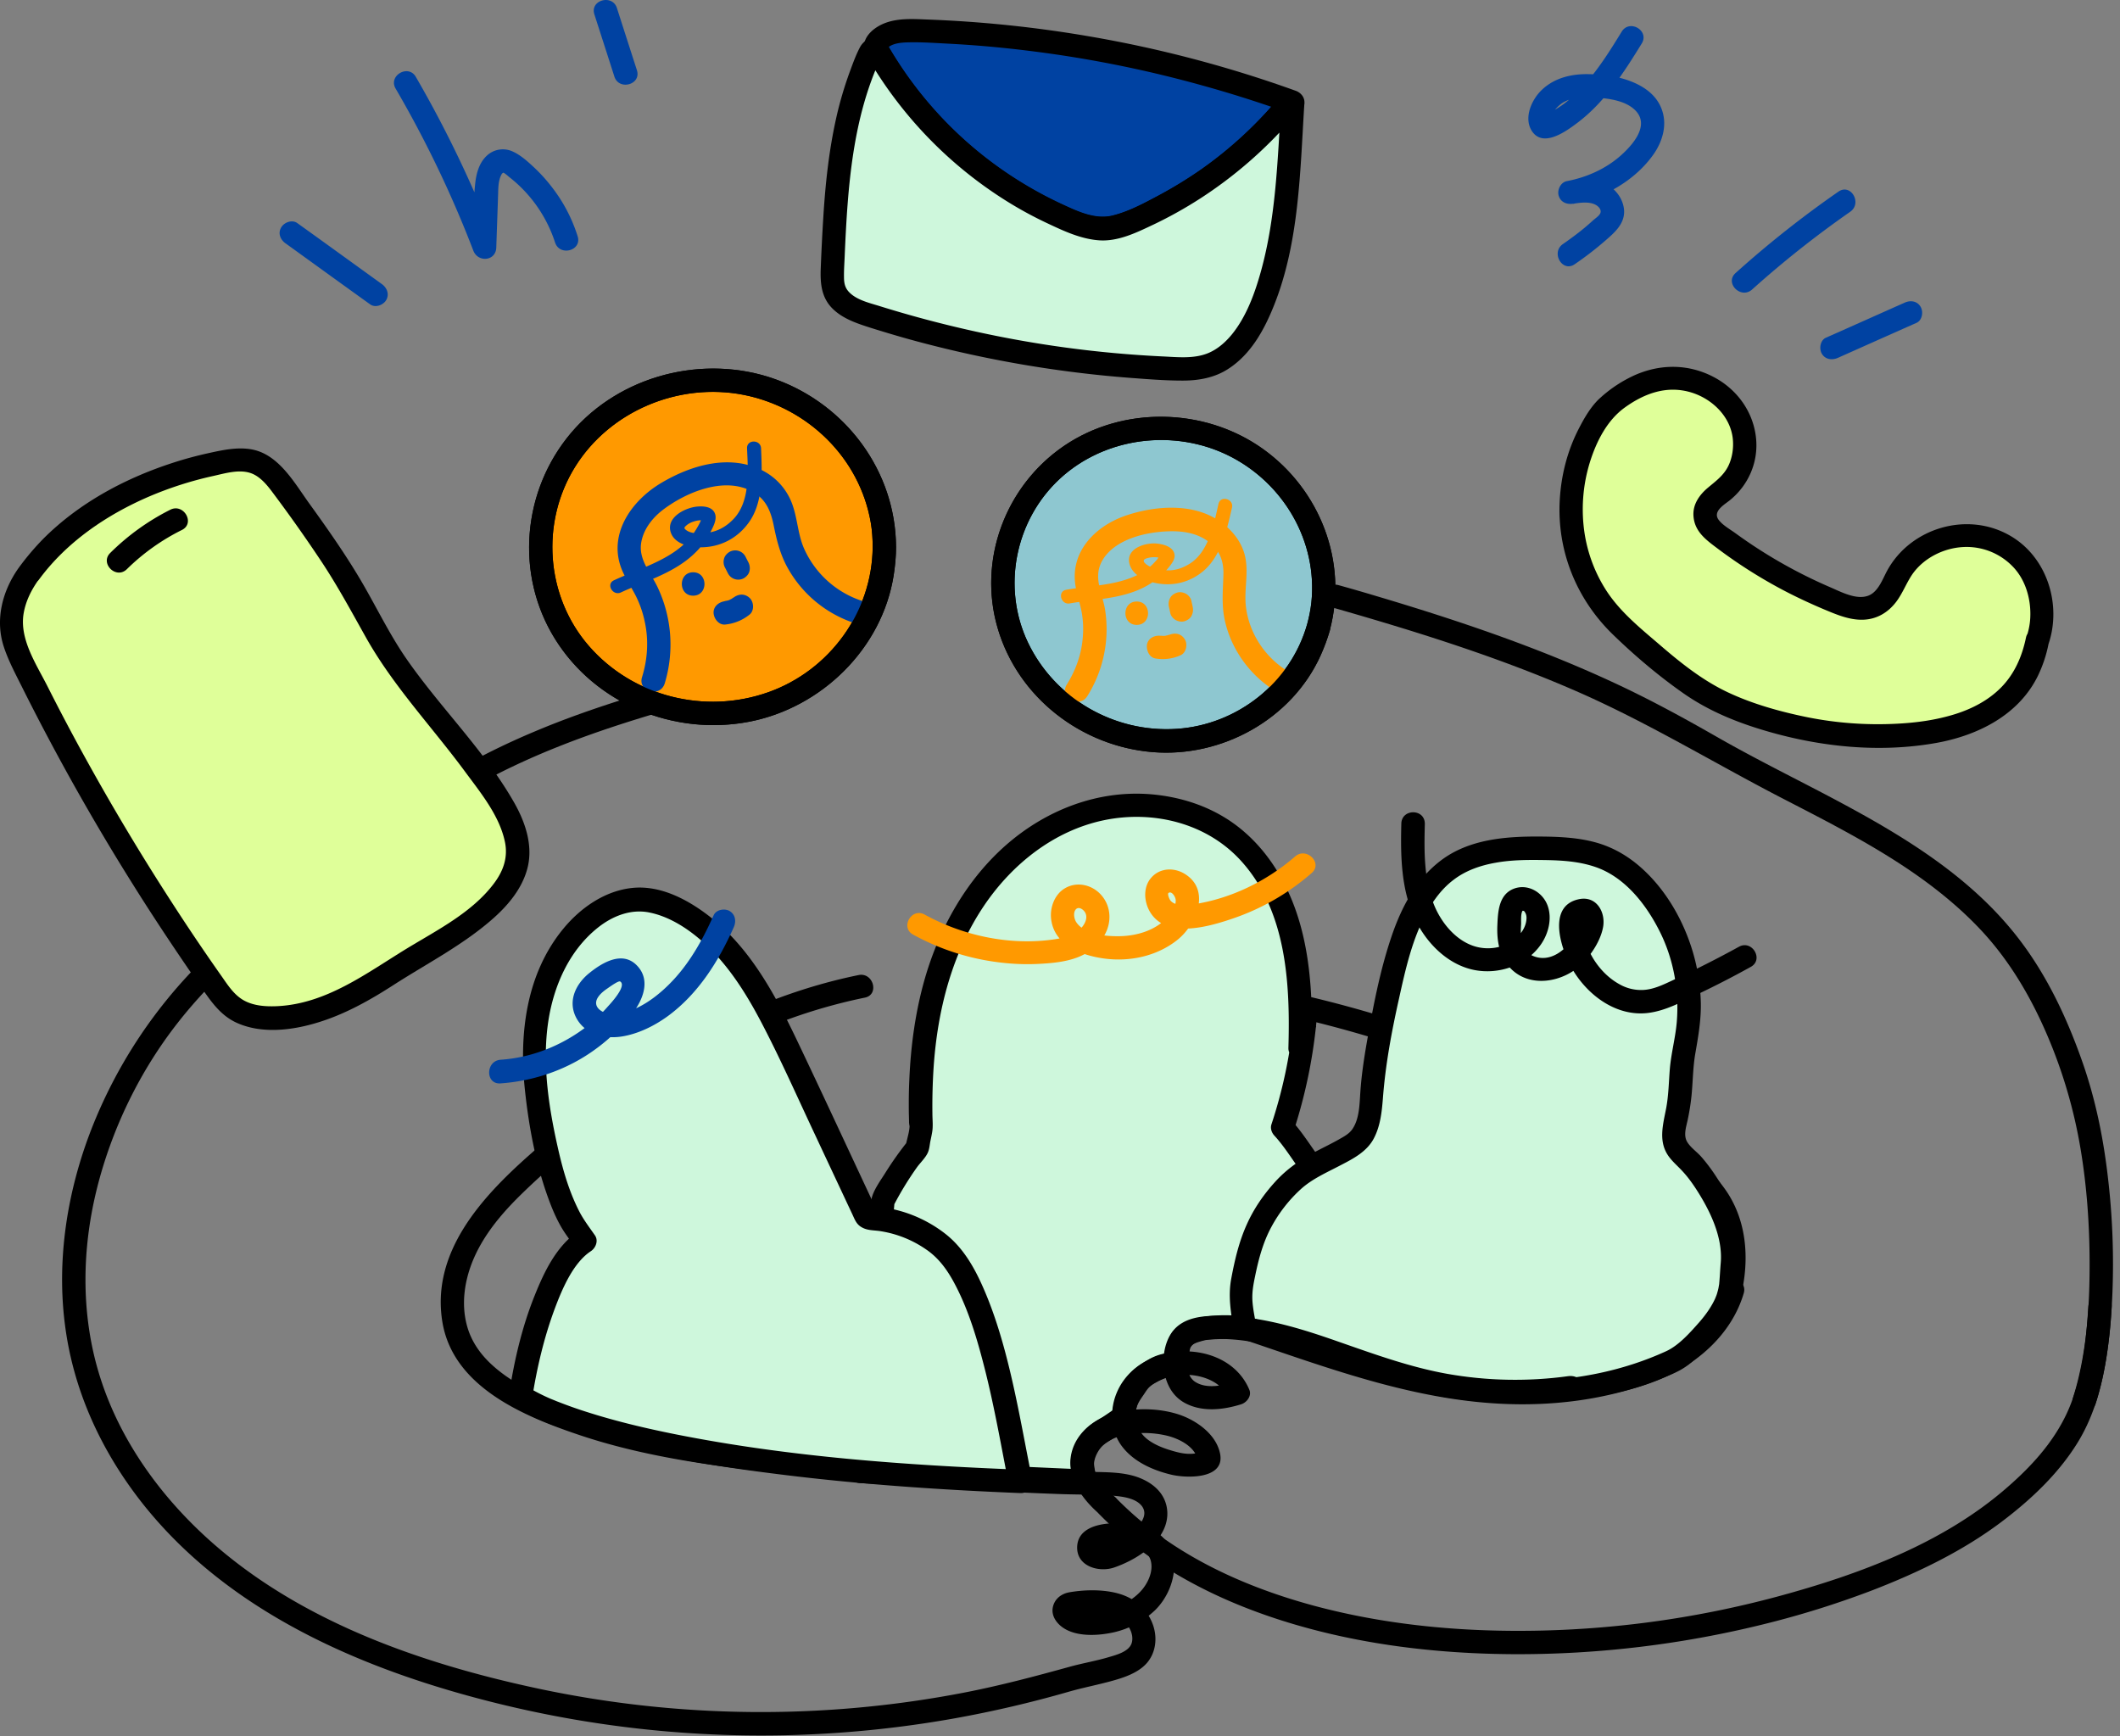 <svg xmlns="http://www.w3.org/2000/svg" width="149" height="122" fill="none"><rect width="100%" height="100%" fill="#808080" stroke="none"/><path d="M110.946 98.341c2.562-.357 5.181-.901 7.423-2.272 1.943-1.192 3.538-2.976 4.186-5.182.3-1.014-1.286-1.455-1.586-.441-1.304 4.469-6.428 5.745-10.454 6.309-.442.065-.676.62-.573 1.014.132.478.563.638 1.004.572ZM51.212 47.016c-4.58 1.258-9.178 2.516-13.57 4.365-2.29.958-4.514 2.066-6.625 3.37-2.046 1.268-3.96 2.742-5.931 4.131-3.839 2.713-7.705 5.455-11.027 8.787a34.134 34.134 0 0 0-7.64 11.698C4.73 83.713 3.962 88.5 4.572 93.148c.6 4.638 2.58 8.891 5.471 12.543 6.138 7.726 15.644 11.735 24.982 14.035a77.347 77.347 0 0 0 32.086 1.032 80.269 80.269 0 0 0 8.005-1.868c.948-.272 1.914-.46 2.862-.713.91-.244 1.99-.573 2.628-1.305.657-.761.75-1.831.403-2.751-.403-1.061-1.23-1.774-2.308-2.103-1.089-.328-2.393-.31-3.51-.122-.582.094-1.06.451-1.192 1.042-.14.657.32 1.23.854 1.54.967.563 2.384.469 3.435.235a6.209 6.209 0 0 0 2.89-1.549c1.492-1.465 2.046-4.225.047-5.53-.929-.61-2.13-.638-3.2-.573-1.004.066-2.271.413-2.318 1.634-.056 1.389 1.53 1.831 2.6 1.464 1.004-.347 2.036-.92 2.787-1.68.713-.723 1.135-1.699.873-2.723-.263-1.013-1.117-1.633-2.056-1.962-1.023-.347-2.14-.328-3.2-.356a309.11 309.11 0 0 1-4.082-.141 252.632 252.632 0 0 1-16.855-1.268c-5.114-.553-10.285-1.22-15.165-2.938-2.112-.742-4.383-1.652-6.053-3.192-.807-.742-1.436-1.643-1.727-2.704-.3-1.07-.272-2.206-.019-3.285.554-2.366 2.102-4.29 3.81-5.962 1.718-1.68 3.576-3.239 5.48-4.713 3.698-2.863 7.743-5.379 12.088-7.135a38.178 38.178 0 0 1 6.598-1.99c1.032-.206.6-1.793-.441-1.586-8.794 1.793-16.546 6.797-23.171 12.674-3.35 2.976-6.86 6.806-6.09 11.66.731 4.618 5.752 6.684 9.656 7.998 4.617 1.549 9.479 2.178 14.302 2.722a247.703 247.703 0 0 0 15.654 1.258c1.332.066 2.665.123 3.988.169 1.192.038 2.393.019 3.576.113.647.056 1.576.169 1.999.732.431.582-.047 1.221-.498 1.615-.666.592-1.492.93-2.318 1.183-.01 0-.122-.038-.103-.047 0 0 .019.207.01.197.018.019.15-.037.215-.056.413-.122.901-.094 1.323-.085.77.01 1.755.16 1.99 1.024.206.769-.225 1.652-.75 2.196-.667.695-1.596 1.127-2.544 1.277a4.668 4.668 0 0 1-1.305.019c-.187-.028-.403-.131-.581-.141-.216-.009-.085-.375-.188.169-.066.338-.075.272.197.254.995-.075 2.159-.188 3.069.338.525.3.938 1.032.77 1.652-.179.657-1.183.882-1.746 1.051-.854.244-1.727.395-2.581.629-2.478.686-4.955 1.343-7.48 1.831a75.206 75.206 0 0 1-29.89-.282c-8.896-1.896-18.074-5.182-24.568-11.81-2.881-2.938-5.19-6.496-6.363-10.467-1.239-4.187-1.154-8.666-.103-12.88 1.05-4.188 2.993-8.206 5.659-11.614 2.674-3.426 6.043-6.233 9.525-8.806 1.746-1.295 3.538-2.544 5.312-3.802 1.867-1.323 3.697-2.685 5.677-3.83 3.951-2.281 8.23-3.858 12.576-5.173 2.017-.61 4.044-1.164 6.072-1.718 1.032-.253.6-1.83-.423-1.558Z" fill="black"></path><path d="M20.062 17.097c1.98 1.427 3.96 2.863 5.95 4.29.356.263.91.066 1.126-.29.244-.414.066-.864-.291-1.127-1.98-1.427-3.96-2.864-5.95-4.29-.356-.263-.91-.066-1.126.29-.253.414-.075.864.29 1.127Zm7.743-10.872a78.32 78.32 0 0 1 5.462 11.388c.32.845 1.577.751 1.614-.216.038-1.201.085-2.412.123-3.614.018-.46 0-.976.187-1.408.028-.066.075-.17.132-.207.047-.037.093-.037.028-.037.094 0 .375.262.46.328a9.571 9.571 0 0 1 3.2 4.581c.328 1.005 1.914.573 1.586-.44a10.99 10.99 0 0 0-1.727-3.343 11.551 11.551 0 0 0-1.276-1.436c-.45-.423-.967-.902-1.54-1.164a1.648 1.648 0 0 0-1.876.319c-.517.507-.704 1.23-.78 1.924-.159 1.474-.121 2.995-.168 4.488.535-.075 1.08-.15 1.614-.216a81.548 81.548 0 0 0-5.621-11.773c-.526-.91-1.952-.084-1.418.826Zm13.968-5.22c.469 1.455.938 2.91 1.407 4.375.32 1.005 1.905.573 1.586-.441-.469-1.455-.938-2.91-1.407-4.375-.32-.995-1.905-.563-1.586.441Zm72.204 1.22c-.723 1.183-1.464 2.366-2.356 3.427-.441.516-.92 1.004-1.436 1.436a6.328 6.328 0 0 1-.769.545 4.159 4.159 0 0 1-.441.253c-.085.047-.169.094-.263.132-.207.075-.169.093.094.065l.291.291c-.244-.338.478-.995.722-1.145.591-.366 1.295-.413 1.971-.385 1.032.038 2.515.16 3.238 1.014.891 1.06-.366 2.413-1.145 3.098-1.061.93-2.384 1.511-3.764 1.774-.431.085-.685.61-.572 1.014.131.47.572.639 1.014.573.469-.066 1.051-.16 1.501.037.235.094.526.357.413.63-.084.197-.385.384-.535.525a17.43 17.43 0 0 1-.638.554c-.469.385-.957.742-1.455 1.089-.863.591-.047 2.018.826 1.418a23.297 23.297 0 0 0 2.168-1.672c.648-.563 1.361-1.182 1.304-2.121-.056-.807-.61-1.54-1.342-1.878-.854-.394-1.783-.281-2.684-.16.151.526.291 1.052.442 1.587 2.186-.403 4.354-1.643 5.649-3.473.685-.977 1.014-2.207.516-3.333-.394-.901-1.21-1.455-2.102-1.803-.938-.366-1.999-.497-2.994-.506-1.173-.02-2.346.253-3.228 1.07-.741.676-1.351 2.009-.723 2.948.77 1.136 2.309.056 3.088-.526 1.99-1.465 3.341-3.568 4.617-5.642.563-.911-.854-1.737-1.407-.836Zm9.164 18.122a71.65 71.65 0 0 1 6.897-5.464c.864-.6.047-2.018-.825-1.417a73.074 73.074 0 0 0-7.226 5.717c-.798.704.366 1.868 1.154 1.164Zm6.029 4.803c1.839-.818 3.678-1.644 5.527-2.46.404-.179.498-.77.291-1.127-.244-.413-.713-.479-1.126-.291-1.839.817-3.679 1.643-5.528 2.46-.403.178-.497.77-.29 1.126.244.413.722.47 1.126.291Z" fill="#0042A2"></path><path d="M143.188 45.046c.835-2.375.066-5.924-3.219-7.107-2.318-.835-5.152.141-6.438 2.244-.516.854-.863 1.906-1.745 2.356-.854.432-1.887.122-2.778-.244a34.814 34.814 0 0 1-8.578-4.975 1.567 1.567 0 0 1-.553-.827c-.282-1.07.741-1.586 1.445-2.196 1.361-1.192 1.67-3.352.854-4.966-.817-1.615-2.581-2.648-4.383-2.751-1.802-.113-3.509.873-4.87 2.065-3.285 3.915-3.332 10.177-.113 14.138.817 1.005 1.793 1.86 2.778 2.704 1.586 1.37 3.191 2.741 5.058 3.69 1.427.732 2.966 1.192 4.505 1.624a25.649 25.649 0 0 0 8.061.901c4.815-.216 9.019-1.784 9.976-6.656Z" fill="#DFFF99"></path><path d="M143.975 45.262c.939-2.77-.094-6.093-2.665-7.595-3.003-1.765-7.029-.592-8.681 2.45-.328.61-.638 1.512-1.351 1.756-.826.29-1.877-.272-2.619-.592a34.427 34.427 0 0 1-6.691-3.811c-.375-.272-.882-.554-1.163-.92-.451-.582.319-1.042.732-1.361 1.351-1.07 2.074-2.732 1.876-4.46-.206-1.812-1.332-3.36-2.937-4.215-1.764-.939-3.735-.957-5.556-.16a9.284 9.284 0 0 0-2.458 1.615c-.639.573-1.127 1.427-1.511 2.178-.789 1.54-1.22 3.22-1.324 4.948-.215 3.605 1.164 7.013 3.745 9.51 1.52 1.474 3.181 2.882 4.908 4.093 1.774 1.248 3.745 2.056 5.828 2.666 3.866 1.136 8.005 1.559 11.993.845 2.91-.526 5.781-1.953 7.133-4.722a9.243 9.243 0 0 0 .741-2.225c.207-1.033-1.37-1.474-1.586-.441-.272 1.314-.807 2.544-1.755 3.501-.882.892-2.017 1.484-3.209 1.86-1.37.431-2.797.619-4.223.684a25.238 25.238 0 0 1-6.119-.45c-1.905-.385-3.885-.93-5.65-1.765-1.792-.845-3.331-2.084-4.823-3.37-1.38-1.183-2.835-2.357-3.801-3.915a10.34 10.34 0 0 1-1.492-4.272 11.209 11.209 0 0 1 .422-4.6c.45-1.445 1.201-2.948 2.449-3.849 1.417-1.023 3.022-1.596 4.749-1.042 1.417.46 2.656 1.652 2.844 3.183.075.647-.019 1.352-.301 1.943-.328.676-.873 1.07-1.436 1.54-.591.497-1.069 1.154-1.023 1.962.057 1.07.808 1.652 1.596 2.243a34.443 34.443 0 0 0 4.899 3.098c.872.451 1.764.864 2.674 1.249.854.357 1.765.751 2.712.732.986-.018 1.793-.497 2.375-1.267.45-.601.704-1.305 1.126-1.925.788-1.136 2.186-1.84 3.557-1.915a4.506 4.506 0 0 1 3.65 1.53c.77.892 1.108 2.103 1.089 3.249a4.771 4.771 0 0 1-.282 1.567c-.366 1.042 1.22 1.474 1.558.47Z" fill="black"></path><path d="M90.853 7.172a85.034 85.034 0 0 0-26.436-5.004c-1.051-.028-2.29.056-2.863.93l-.018.234c3.012 5.38 7.855 9.707 13.542 12.101.854.357 1.764.686 2.693.62.666-.047 1.304-.291 1.914-.554a29.065 29.065 0 0 0 10.511-7.717" fill="#0042A2"></path><path d="M91.075 6.383a85.203 85.203 0 0 0-14.593-3.84A85.957 85.957 0 0 0 65.127 1.37c-.976-.038-2.027-.103-2.956.263-.91.357-1.83 1.22-1.277 2.244.479.9 1.07 1.764 1.67 2.59a29.062 29.062 0 0 0 4.27 4.713 29.474 29.474 0 0 0 5.059 3.605c.891.507 1.82.948 2.768 1.352 1.202.507 2.422.892 3.736.648 1.229-.225 2.44-.883 3.537-1.455a28.642 28.642 0 0 0 3.22-1.934 30.166 30.166 0 0 0 5.62-5.032c.686-.798-.469-1.962-1.163-1.164a28.41 28.41 0 0 1-5.162 4.684 30.115 30.115 0 0 1-3.068 1.878c-1.004.535-2.074 1.108-3.182 1.38-1.21.3-2.44-.282-3.519-.78a27.55 27.55 0 0 1-2.843-1.52 27.356 27.356 0 0 1-9.591-9.932c.037.14.075.272.112.413.01-.075.019-.16.019-.235l-.113.413c.338-.479 1.108-.516 1.643-.526.91-.019 1.83.047 2.74.094 1.98.103 3.96.282 5.931.535a83.006 83.006 0 0 1 11.627 2.32 85.37 85.37 0 0 1 6.438 2.036c.413.15.901-.169 1.014-.572.112-.451-.169-.855-.582-1.005Z" fill="black"></path><path d="M90.853 7.37c-.254 4.047-.46 9.248-1.802 13.069-.789 2.243-2.037 4.675-4.336 5.304-.741.206-1.53.188-2.309.16a80.1 80.1 0 0 1-21.34-3.765c-.976-.31-2.055-.751-2.43-1.7-.179-.45-.16-.957-.142-1.445.216-5.248.47-10.665 2.722-15.415l.3-.235c3.013 5.38 7.855 9.707 13.542 12.101.854.357 1.765.685 2.694.62.666-.047 1.304-.291 1.914-.554a29.063 29.063 0 0 0 10.51-7.717" fill="#CEF7DC"></path><path d="M90.035 7.37c-.244 3.878-.357 7.84-1.39 11.613-.43 1.568-1.022 3.23-2.054 4.506-.46.564-1.033 1.07-1.718 1.343-.995.394-2.13.263-3.172.216a78.411 78.411 0 0 1-13.382-1.803 80.896 80.896 0 0 1-6.504-1.736c-.722-.226-1.66-.432-2.186-1.033-.254-.291-.31-.62-.31-.995-.01-.554.038-1.108.056-1.662.207-4.675.535-9.52 2.562-13.819l-.29.291a6.15 6.15 0 0 0 .3-.235c-.376-.094-.751-.197-1.126-.29a29.176 29.176 0 0 0 9.684 10.213 27.234 27.234 0 0 0 3.079 1.7c1.154.544 2.364 1.117 3.66 1.21 1.36.095 2.655-.553 3.847-1.116a29.452 29.452 0 0 0 3.276-1.831 30.158 30.158 0 0 0 6.4-5.558c.685-.798-.47-1.962-1.164-1.164a28.421 28.421 0 0 1-5.161 4.685 30.142 30.142 0 0 1-3.07 1.877c-1.003.535-2.073 1.108-3.18 1.38-1.211.3-2.44-.281-3.52-.779a27.567 27.567 0 0 1-2.843-1.52 27.361 27.361 0 0 1-9.591-9.933c-.197-.348-.77-.564-1.127-.291-.262.206-.506.375-.666.676-.29.544-.507 1.154-.722 1.736a25.83 25.83 0 0 0-.976 3.352c-.498 2.262-.742 4.572-.883 6.881a146.175 146.175 0 0 0-.178 3.54c-.047 1.08.038 2.112.864 2.9.722.695 1.708 1.014 2.646 1.315 1.201.375 2.402.732 3.622 1.051a82.055 82.055 0 0 0 14.547 2.46c1.248.094 2.505.197 3.763.197 1.117 0 2.224-.197 3.172-.807 1.623-1.033 2.571-2.789 3.256-4.516 1.755-4.412 1.82-9.37 2.112-14.044.075-1.07-1.568-1.061-1.633-.01Z" fill="black"></path><path d="M50.067 50.15c6.675 0 12.087-5.246 12.087-11.716 0-6.471-5.412-11.717-12.087-11.717-6.676 0-12.087 5.246-12.087 11.717 0 6.47 5.411 11.716 12.087 11.716Z" fill="#F90"></path><path d="M61.334 38.433c-.028 4.582-3.04 8.694-7.339 10.215-4.448 1.577-9.515.31-12.612-3.258-3.032-3.492-3.398-8.675-.958-12.59 2.46-3.942 7.31-5.942 11.844-5.05 4.504.892 8.155 4.43 8.934 8.993.094.554.131 1.127.131 1.69.01 1.061 1.652 1.061 1.642 0-.028-5.323-3.519-9.998-8.483-11.782-5.002-1.793-10.896-.3-14.35 3.765-3.434 4.046-3.96 9.951-1.135 14.486 2.853 4.581 8.38 6.825 13.636 5.82 5.077-.976 9.347-5.126 10.164-10.28.103-.666.169-1.333.169-2.009.009-1.051-1.633-1.051-1.643 0Z" fill="black"></path><path d="M46.717 48.033a9.404 9.404 0 0 0-.488-6.74c-.46-.996-1.333-1.916-1.173-3.09.14-.995.807-1.83 1.586-2.412 1.604-1.202 4.213-2.29 6.156-1.286.994.516 1.36 1.342 1.576 2.403.207 1.023.441 1.98.93 2.9a8.38 8.38 0 0 0 5.19 4.113c1.022.272 1.454-1.315.44-1.587a6.77 6.77 0 0 1-4.392-3.717c-.45-.977-.478-2.056-.816-3.06a4.3 4.3 0 0 0-2.224-2.536c-2.3-1.107-4.946-.319-7.03.92-2.12 1.258-3.81 3.671-2.73 6.178.262.6.628 1.145.929 1.727.3.592.516 1.22.647 1.859.282 1.296.197 2.629-.197 3.896-.3 1.014 1.276 1.446 1.596.432Z" fill="#0042A2"></path><path d="M48.717 41.862c1.06 0 1.06-1.643 0-1.643s-1.06 1.643 0 1.643Zm2.251-1.952c.075.14.14.281.216.422a.814.814 0 0 0 1.117.291c.178-.113.328-.282.375-.488a.909.909 0 0 0-.084-.63c-.075-.14-.141-.28-.216-.422a.813.813 0 0 0-1.117-.29c-.178.112-.328.281-.375.488a.828.828 0 0 0 .084.629Zm.002 3.98a3.205 3.205 0 0 0 1.717-.704c.338-.273.3-.883 0-1.164-.357-.329-.798-.291-1.164 0 .131-.104-.103.065-.131.075-.028.018-.226.103-.066.047-.066.028-.14.047-.206.065-.038.01-.338.057-.141.038-.422.047-.845.347-.826.826.019.404.366.864.816.817Zm-7.333-2.254c1.53-.713 3.181-1.192 4.551-2.215.713-.535 1.323-1.193 1.727-1.99.188-.376.507-.92.328-1.352-.187-.47-.779-.517-1.22-.48-.825.066-2.186.724-1.895 1.766.244.863 1.342 1.098 2.111 1.098 1.39 0 2.6-.638 3.398-1.755 1.032-1.446.92-3.521.853-5.201-.028-.63-1.013-.639-.985 0 .066 1.586.244 3.727-.957 4.975-.544.563-1.154.892-1.943.977-.422.046-1.023.065-1.38-.207-.178-.132-.14-.188.02-.329a1.39 1.39 0 0 1 .375-.225c.244-.094.685-.216.91-.056-.075-.094-.15-.197-.225-.291.047.14-.263.666-.385.863a4.728 4.728 0 0 1-.62.808c-.459.479-1.013.864-1.595 1.183-1.135.629-2.383 1.032-3.556 1.577-.582.272-.075 1.117.488.854Z" fill="#0042A2"></path><path d="M93.663 42.697c5.781 1.653 11.543 3.446 17.061 5.85 5.002 2.177 9.648 5.022 14.49 7.528 4.89 2.526 9.967 5.07 13.824 9.088 2.102 2.187 3.65 4.797 4.842 7.576a34.874 34.874 0 0 1 2.346 7.99c.451 2.684.638 5.416.638 8.13 0 2.581-.15 5.19-.722 7.716a18.99 18.99 0 0 1-.441 1.634c-.319 1.014 1.257 1.445 1.586.441.779-2.44 1.06-5.05 1.173-7.604a52 52 0 0 0-.338-8.543c-.319-2.657-.854-5.239-1.727-7.764-1.088-3.127-2.515-6.187-4.551-8.816-3.51-4.543-8.568-7.472-13.57-10.101-2.562-1.343-5.153-2.629-7.658-4.065-2.346-1.343-4.711-2.629-7.161-3.765-5.424-2.525-11.092-4.43-16.817-6.13-.845-.254-1.69-.498-2.534-.732-1.023-.31-1.454 1.276-.44 1.567Zm-6.987 27.931c5.818.967 11.486 2.657 16.976 4.788a126.485 126.485 0 0 1 8.052 3.464c2.497 1.165 5.077 2.404 7.076 4.347 1.051 1.014 1.821 2.206 2.131 3.643.309 1.464.112 2.994-.319 4.412-.31 1.014 1.276 1.446 1.586.441.816-2.713.75-5.792-.948-8.167-1.689-2.366-4.317-3.934-6.87-5.21-5.48-2.742-11.233-5.089-17.099-6.882-3.331-1.014-6.719-1.84-10.154-2.413-.44-.075-.882.113-1.013.573-.103.385.14.93.582 1.004Z" fill="black"></path><path d="M92.052 81.818c-.563-.77-1.117-1.54-1.68-2.31l-.235-.253a33.965 33.965 0 0 0 1.558-7.35l-.338 1.746c.085-2.676.028-5.38-.619-7.97-.647-2.592-1.952-5.089-4.017-6.779-3.256-2.675-8.099-2.957-11.937-1.21-3.838 1.745-6.691 5.256-8.258 9.171-1.567 3.915-1.943 8.215-1.802 12.43l-.263 1.38A22.045 22.045 0 0 0 62.04 84.4l-1.614 18.992 15.813.713-.188-1.117c-.028-.46.103-.873.32-1.258.346-.582.75-1.023 1.257-1.23l1.37-.938c-.028-.573.094-1.09.394-1.559l.61-.901c.3-.329.591-.545.882-.667.554-.431 1.22-.572 1.933-.591-.093-.948-.009-1.718.545-2.028.704-.338 1.332-.526 1.82-.479a12.13 12.13 0 0 1 2.262-.009l4.608-11.51Z" fill="#CEF7DC"></path><path d="M92.758 81.405c-.666-.91-1.276-1.905-2.046-2.731.075.262.14.535.216.797a35.943 35.943 0 0 0 1.586-7.566c.094-.92-1.436-1.127-1.614-.216l-.338 1.746c.535.075 1.08.15 1.614.216.122-4.197-.122-8.609-2.327-12.298-.958-1.606-2.262-3.005-3.876-3.962-1.558-.93-3.35-1.436-5.152-1.577-3.67-.282-7.217 1.089-9.986 3.464-2.862 2.46-4.786 5.877-5.827 9.472-.667 2.31-.995 4.723-1.098 7.126a35.042 35.042 0 0 0-.038 1.718c0 .282 0 .573.01.854 0 .141.009.282.009.432 0 .066.038.338.038.225-.01.442-.179.92-.263 1.362.075-.122.14-.245.216-.367a23.298 23.298 0 0 0-1.661 2.329c-.357.572-.92 1.314-.995 1.99-.028.244-.038.479-.066.723-.122 1.39-.235 2.788-.357 4.178l-.957 11.303c-.075.929-.16 1.849-.234 2.778-.038.46.413.808.825.827l13.852.619 1.97.085c.583.028.874-.545.79-1.042-.048-.31-.114-.62-.151-.93-.038-.319.15-.817.45-1.201.254-.32.564-.451.892-.676.32-.226.648-.442.967-.667.075-.056.15-.103.225-.16.46-.328.338-.675.413-1.164.065-.413.3-.732.525-1.06.254-.376.357-.573.723-.789.591-.338 1.042-.554 1.736-.582.413-.019.863-.366.826-.826-.028-.338-.132-.873.047-1.202.122-.225.544-.32.816-.404.394-.112.798-.103 1.201-.122a12.04 12.04 0 0 1 1.746.028c.385.029.666-.281.788-.6 1.342-3.361 2.684-6.713 4.026-10.074.188-.478.385-.957.573-1.436.169-.413-.178-.901-.573-1.014-.469-.131-.844.16-1.013.573-1.342 3.36-2.684 6.712-4.026 10.073-.188.479-.385.958-.573 1.437.263-.198.526-.404.789-.601-1.305-.104-2.75-.132-3.98.375-.6.254-1.05.545-1.304 1.174-.225.563-.216 1.192-.169 1.793l.826-.826c-.732.028-1.464.15-2.102.535-.544.328-1.07.648-1.445 1.173-.62.873-1.117 1.7-1.08 2.826.132-.235.273-.47.404-.714-.338.235-.676.47-1.014.695-.488.338-1.004.582-1.398 1.052-.61.732-1.06 1.643-.91 2.619.056.375.122.742.188 1.117l.788-1.042-13.852-.62-1.97-.084.825.826c.179-2.14.366-4.28.545-6.421l.872-10.233.197-2.347c-.037.14-.075.272-.112.413a22.602 22.602 0 0 1 1.689-2.779c.253-.347.685-.742.807-1.155.066-.206.085-.432.122-.638.047-.225.094-.441.132-.667.075-.431.018-.873.018-1.305a41.97 41.97 0 0 1 .085-3.257c.272-4 1.285-8.008 3.547-11.36 1.98-2.929 4.918-5.266 8.418-5.999 3.472-.722 7.245.198 9.657 2.873 3.19 3.53 3.444 8.618 3.313 13.125-.029.91 1.435 1.136 1.614.216l.338-1.747c-.535-.075-1.08-.15-1.615-.216a33.609 33.609 0 0 1-1.53 7.126c-.093.281.02.591.217.798.657.713 1.2 1.596 1.783 2.394.262.357.713.535 1.126.29.338-.187.535-.74.272-1.098ZM61.334 38.433c-.028 4.582-3.04 8.694-7.339 10.215-4.448 1.577-9.515.31-12.612-3.258-3.032-3.492-3.398-8.675-.958-12.59 2.46-3.942 7.31-5.942 11.844-5.05 4.504.892 8.155 4.43 8.934 8.993.094.554.131 1.127.131 1.69.01 1.061 1.652 1.061 1.642 0-.028-5.323-3.519-9.998-8.483-11.782-5.002-1.793-10.896-.3-14.35 3.765-3.434 4.046-3.96 9.951-1.135 14.486 2.853 4.581 8.38 6.825 13.636 5.82 5.077-.976 9.347-5.126 10.164-10.28.103-.666.169-1.333.169-2.009.009-1.051-1.633-1.051-1.643 0Z" fill="black"></path><path d="M64.17 65.678a16.716 16.716 0 0 0 5.754 1.915c.994.141 1.99.197 2.993.15.957-.046 1.98-.13 2.881-.488.901-.366 1.652-.995 2.009-1.915.337-.882.168-1.868-.507-2.544-.648-.648-1.661-.845-2.459-.366-.685.404-1.023 1.258-.976 2.028.14 2 2.243 2.741 3.942 2.929 1.745.188 3.575-.235 4.955-1.343 1.342-1.08 2.365-3.52.478-4.647-.741-.44-1.698-.403-2.299.254-.591.638-.554 1.624-.16 2.356 1.098 2.01 4.12 1.136 5.81.563a16.469 16.469 0 0 0 5.602-3.22c.798-.694-.366-1.849-1.163-1.164-2 1.737-4.543 2.986-7.18 3.37-.469.066-1.191.141-1.557-.234-.113-.113-.254-.498-.17-.563.226-.179.498.281.507.478.038.554-.403 1.07-.779 1.427-.816.76-1.97 1.09-3.068 1.127-.967.028-2.572-.085-3.154-1.005-.14-.234-.206-.629-.037-.854.206-.272.563-.019.685.216.216.413-.094.91-.404 1.192-.46.423-1.126.573-1.726.667-3.107.47-6.41-.226-9.15-1.728-.92-.525-1.746.892-.826 1.4Z" fill="#F90"></path><path d="M71.726 104.103c-.826-4.112-1.99-11.867-4.655-15.594-1.248-1.755-3.885-2.882-5.884-2.9l-.281-.16c-1.718-3.671-3.445-7.332-5.162-11.003-1.877-4-3.989-8.252-7.855-10.374-.985-.535-2.083-.93-3.2-.863-1.154.065-2.243.6-3.144 1.314-2.14 1.68-3.36 4.328-3.773 7.022-.412 2.695-.084 5.436.432 8.111.422 2.216.986 4.44 2.112 6.384l.816 1.164c-2.186 1.409-3.82 6.394-4.514 10.9-.019-.01 6.194 4.872 35.108 5.999Z" fill="#CEF7DC"></path><path d="M72.525 103.887c-.6-2.986-1.107-6-1.896-8.938-.422-1.567-.929-3.126-1.595-4.609-.61-1.361-1.38-2.676-2.571-3.614-1.483-1.165-3.379-1.897-5.274-1.934.14.037.272.075.412.112-.093-.056-.187-.103-.281-.16l.29.292c-1.886-4.018-3.744-8.046-5.658-12.054-1.511-3.145-3.256-6.375-6.063-8.562-1.52-1.183-3.453-2.225-5.443-2.019-1.933.197-3.65 1.4-4.86 2.873-2.6 3.164-3.117 7.36-2.694 11.322.253 2.366.685 4.788 1.445 7.05.328.967.713 1.972 1.258 2.835.253.395.535.76.797 1.146.094-.376.197-.751.291-1.127-1.567 1.042-2.44 2.882-3.115 4.572-.873 2.178-1.418 4.497-1.774 6.816-.038.272-.028.61.216.798 1.182.92 2.74 1.436 4.129 1.906 4.992 1.699 10.295 2.497 15.513 3.126 5.33.638 10.698.995 16.066 1.211 1.06.037 1.051-1.605 0-1.643-8.108-.319-16.273-.901-24.24-2.488-2.112-.422-4.214-.92-6.26-1.577a30.451 30.451 0 0 1-1.961-.695c-.132-.047-.254-.103-.376-.15-.234-.094.15.066-.028-.01-.056-.028-.122-.046-.178-.074a13.913 13.913 0 0 1-1.417-.713c-.094-.057-.45-.32-.085-.038.075.262.141.535.216.797.338-2.177.845-4.346 1.614-6.402.526-1.399 1.295-3.192 2.515-4 .348-.225.563-.741.291-1.126-.366-.526-.76-1.042-1.06-1.605-.685-1.315-1.117-2.732-1.455-4.168-.694-2.986-1.22-6.187-.76-9.248.376-2.487 1.455-4.957 3.444-6.562 1.042-.845 2.365-1.38 3.707-1.089 1.258.263 2.43.976 3.407 1.793 1.924 1.606 3.284 3.755 4.439 5.962 1.37 2.619 2.562 5.332 3.82 7.998.684 1.465 1.379 2.939 2.064 4.403.169.366.347.732.516 1.099.15.328.263.629.582.826.44.281.91.225 1.407.31a7.73 7.73 0 0 1 3.182 1.286c.854.582 1.436 1.38 1.924 2.272 1.07 1.971 1.698 4.168 2.243 6.336.544 2.188.957 4.403 1.38 6.619l.253 1.324c.244.985 1.83.554 1.623-.479Z" fill="black"></path><path d="M35.17 76.138c2.422-.169 4.777-.995 6.73-2.44a12.851 12.851 0 0 0 2.58-2.516c.732-.958 1.267-2.338.272-3.343-1.013-1.032-2.411-.197-3.322.536-.929.741-1.52 1.905-.976 3.06.582 1.23 1.99 1.605 3.238 1.408 1.145-.178 2.271-.732 3.21-1.408 2.158-1.568 3.603-3.877 4.673-6.28.178-.404.113-.883-.29-1.127-.348-.207-.94-.113-1.127.291-.713 1.596-1.577 3.173-2.76 4.469-1.069 1.173-2.73 2.497-4.41 2.469-.61-.01-1.389-.46-.976-1.146.169-.272.432-.478.695-.657.15-.103.77-.554.882-.478.488.3-.667 1.54-.864 1.755a10.68 10.68 0 0 1-2.008 1.784c-1.642 1.126-3.557 1.83-5.546 1.962-1.051.094-1.06 1.737 0 1.661Z" fill="#0042A2"></path><path d="M77.308 106.46c3.5 3.568 8.052 5.924 12.782 7.426 5.293 1.681 10.895 2.347 16.432 2.366a71.935 71.935 0 0 0 17.23-2.056 65.087 65.087 0 0 0 7.93-2.469c3.163-1.23 6.26-2.722 8.981-4.769 2.046-1.54 4.008-3.38 5.359-5.577 1.323-2.15 1.877-4.628 2.177-7.106.103-.808.169-1.624.216-2.432.066-1.051-1.577-1.051-1.642 0-.16 2.535-.451 5.23-1.539 7.539-.948 1.999-2.422 3.624-4.083 5.079-4.514 3.98-10.473 6.186-16.207 7.735a70.093 70.093 0 0 1-16.517 2.394c-5.386.132-10.83-.338-16.047-1.736-4.599-1.24-9.113-3.23-12.707-6.403a27.835 27.835 0 0 1-1.21-1.145c-.733-.761-1.896.394-1.155 1.154Z" fill="black"></path><path d="M87.49 93.328c-.159-.948-.412-2.056-.234-3.004.197-1.033.394-2.066.741-3.06.545-1.54 1.464-2.92 2.628-4.066 1.38-1.351 3.022-1.765 4.533-2.797 1.426-.967 1.126-3.455 1.398-5.201.357-2.29.807-4.563 1.351-6.806.714-2.91 1.774-6.037 4.336-7.586 1.764-1.07 3.942-1.183 6.006-1.173 1.605.009 3.257.093 4.721.76 1.163.535 2.139 1.417 2.946 2.413 2.347 2.9 3.304 6.872 2.534 10.514-.488 2.338-.15 3.108-.694 5.436-.141.6-.235 1.249.037 1.802.207.423.601.723.929 1.061 1.539 1.596 3.285 4.967 3.041 7.173-.197 1.718.328 3.257-3.885 6.721-5.678 2.714-13.139 3.577-23.771.038l-6.617-2.225Z" fill="#CEF7DC"></path><path d="M88.278 93.113c-.094-.564-.216-1.117-.253-1.69-.038-.6.065-1.155.187-1.737.244-1.192.554-2.366 1.136-3.445a10.058 10.058 0 0 1 2.093-2.685c.816-.733 1.849-1.174 2.806-1.68.891-.46 1.84-.958 2.318-1.888.45-.863.553-1.84.629-2.797.178-2.366.61-4.675 1.126-6.985.46-2.084.938-4.253 1.989-6.14.469-.845 1.061-1.633 1.84-2.225.863-.666 1.905-1.023 2.965-1.21 1.136-.207 2.309-.207 3.463-.188 1.201.018 2.412.093 3.557.488 2.083.713 3.585 2.657 4.532 4.562.967 1.944 1.361 4.16 1.183 6.328-.094 1.108-.394 2.187-.488 3.295-.075.92-.085 1.83-.253 2.741-.226 1.192-.592 2.394.206 3.455.291.385.657.685.976 1.042.319.347.601.732.863 1.127.995 1.52 1.952 3.436 1.783 5.294-.037.432-.056.855-.093 1.287 0 .037-.01.084-.01.122-.019.206.038-.188 0 .028l-.056.32c-.028.13-.066.262-.103.393-.019.047-.028.094-.047.132-.01.028-.122.3-.057.15-.281.629-.685 1.192-1.135 1.709-.648.732-1.436 1.633-2.337 2.046-3.059 1.399-6.409 2.047-9.76 2.084-4.429.047-8.821-.91-13.016-2.31-1.98-.656-3.96-1.332-5.931-1.999-.226-.075-.441-.15-.667-.225-1.004-.338-1.435 1.248-.44 1.587 5.883 1.98 11.74 4.196 18.018 4.543 3.735.207 7.536-.253 11.045-1.596.404-.15.798-.319 1.192-.488.507-.225.92-.46 1.352-.826.835-.713 1.614-1.483 2.28-2.356a6.5 6.5 0 0 0 1.351-3.493c.038-.516.104-1.042.104-1.558 0-.995-.272-2.01-.629-2.93a14.4 14.4 0 0 0-1.52-2.919 12.098 12.098 0 0 0-.892-1.164c-.31-.357-.76-.657-1.004-1.06-.282-.47-.066-1.071.037-1.56.122-.581.216-1.163.273-1.755.093-.967.093-1.943.262-2.91.207-1.192.413-2.356.385-3.577a13.77 13.77 0 0 0-.544-3.492c-.657-2.244-1.896-4.422-3.651-5.98-.938-.836-2.017-1.456-3.228-1.784-1.248-.338-2.562-.394-3.848-.404-2.402-.018-4.992.17-6.982 1.671-1.773 1.333-2.806 3.333-3.5 5.398-.817 2.422-1.295 4.976-1.736 7.483-.198 1.145-.367 2.29-.442 3.445-.056.826-.065 1.83-.544 2.544-.225.347-.61.545-.957.742-.526.3-1.06.554-1.595.835-1.08.564-2.056 1.23-2.882 2.14-.807.883-1.501 1.888-1.989 2.977-.554 1.22-.854 2.497-1.098 3.802-.244 1.267-.028 2.44.178 3.699.075.441.61.685 1.014.573.431-.104.62-.554.544-.986Z" fill="black"></path><path d="M98.49 57.877c-.056 2.272-.028 4.61.957 6.703.788 1.68 2.29 3.21 4.157 3.586 1.737.347 3.651-.31 4.683-1.774.545-.77.817-1.85.479-2.76-.357-.958-1.436-1.568-2.421-1.155-1.023.432-1.07 1.643-1.108 2.6-.037 1.024.132 2.066.826 2.864 1.38 1.577 3.848 1.108 5.18-.254.648-.666 1.258-1.614 1.427-2.534.188-1.061-.469-2.207-1.68-1.963-2.393.48-1.201 3.784-.366 5.108 1.098 1.746 3.041 3.145 5.19 2.891 1.267-.15 2.44-.807 3.575-1.352a67.1 67.1 0 0 0 3.66-1.887c.929-.507.103-1.924-.826-1.417a76.413 76.413 0 0 1-4.636 2.347c-.685.319-1.398.676-2.167.694a3.05 3.05 0 0 1-1.615-.413c-1.069-.591-1.895-1.652-2.308-2.797a6.49 6.49 0 0 1-.254-.92c-.018-.141-.056-.3-.028-.442.01-.037.075-.178.075-.187.01.056-.187-.141-.206-.132-.028.019-.009.122-.019.16-.131.29-.216.591-.375.873-.573 1.014-1.718 1.98-2.947 1.464-.516-.216-.751-.722-.826-1.248-.047-.32-.028-.657-.009-.977.009-.225-.038-.77.112-.957.066-.075-.028.01-.018.01.037 0 .103 0 .131.037.15.188.178.394.141.648-.066.507-.385.967-.779 1.286-.826.676-1.999.835-2.994.479-1.304-.47-2.28-1.728-2.759-2.986-.676-1.774-.647-3.699-.601-5.558.019-1.098-1.623-1.098-1.651-.037Zm-20.14 47.317c-.648-.582-1.596-1.521-1.474-2.479.131-.967 1.032-1.568 1.905-1.802 1.023-.282 2.233-.263 3.266-.01.835.207 1.99.78 2.14 1.747v-.442c.168-.131.196-.178.074-.131a1.916 1.916 0 0 1-.31.075c-.14.019-.28.019-.422.019-.366-.01-.722-.094-1.079-.197-.629-.179-1.295-.423-1.82-.836-.986-.779-1.033-2.122-.357-3.126.704-1.033 2.055-1.427 3.238-1.39 1.004.038 2.299.48 2.721 1.493.188-.338.385-.676.573-1.014-.845.273-1.971.526-2.778.028-.535-.328-.648-1.051-.591-1.68.075-.789.412-1.174 1.22-1.277 1.097-.15 2.29-.047 3.378.132 2.365.385 4.617 1.21 6.87 2.009 2.299.816 4.617 1.558 7.038 1.934 2.89.44 5.8.45 8.69.056.441-.056.676-.62.573-1.014-.132-.479-.573-.638-1.014-.573a27.344 27.344 0 0 1-8.437-.16c-2.646-.469-5.161-1.389-7.695-2.271-2.515-.883-5.087-1.69-7.77-1.793-1.192-.047-2.666-.075-3.604.779-.676.62-.93 1.633-.91 2.525.028 1.146.478 2.263 1.53 2.817 1.21.638 2.674.47 3.931.075.385-.122.751-.582.573-1.014-1.014-2.45-4.064-3.201-6.42-2.394-1.304.45-2.392 1.343-2.918 2.638-.488 1.192-.413 2.638.357 3.689.816 1.108 2.186 1.718 3.49 2.028 1.09.263 3.83.329 3.426-1.511-.29-1.343-1.651-2.3-2.88-2.713-1.362-.45-2.995-.48-4.383-.15-1.455.347-2.844 1.37-3.182 2.891-.366 1.633.713 3.136 1.877 4.168.798.742 1.961-.422 1.173-1.126Z" fill="black"></path><path d="M92.668 44.063c1.596-5.842-1.994-11.913-8.018-13.56-6.024-1.648-12.202 1.752-13.799 7.594-1.596 5.841 1.994 11.912 8.018 13.56 6.024 1.647 12.202-1.753 13.799-7.594Z" fill="#8EC7D0"></path><path d="M91.879 43.842c-1.155 4.13-4.909 7.097-9.179 7.379-4.364.29-8.568-2.113-10.454-6.074-1.849-3.878-.892-8.6 2.243-11.5 3.19-2.949 8.07-3.54 11.928-1.597 3.81 1.925 6.194 6 5.752 10.28a10.15 10.15 0 0 1-.29 1.512c-.273 1.023 1.313 1.455 1.585.44 1.286-4.806-.694-9.875-4.71-12.739-4.083-2.91-9.836-3.032-13.984-.197-4.11 2.807-6.062 8.018-4.645 12.815 1.427 4.853 5.875 8.28 10.877 8.693 4.852.404 9.77-2.29 11.806-6.769.262-.582.487-1.182.666-1.802.272-1.023-1.314-1.455-1.596-.441Z" fill="black"></path><path d="M76.413 48.932a8.851 8.851 0 0 0 1.257-6.074c-.15-.958-.685-1.972-.413-2.948.254-.892 1.014-1.521 1.83-1.906.939-.441 2.056-.638 3.088-.666.976-.029 1.99.131 2.778.741.76.573 1.06 1.352 1.032 2.282-.028 1.089-.14 2.102.085 3.173.45 2.13 1.839 4.027 3.716 5.116.92.535 1.745-.882.826-1.417-1.643-.958-2.806-2.676-3.041-4.572-.15-1.193.207-2.394-.066-3.577-.234-1.005-.91-1.84-1.736-2.422-1.858-1.324-4.514-1.136-6.578-.451-2.13.704-3.96 2.479-3.614 4.882.094.647.32 1.267.442 1.905a6.59 6.59 0 0 1 .084 1.766c-.084 1.192-.488 2.328-1.126 3.342-.554.892.873 1.718 1.436.826Z" fill="#F90"></path><path d="M79.893 43.916c1.06 0 1.06-1.643 0-1.643s-1.06 1.643 0 1.643Zm2.264-1.264c.028.14.066.291.094.432.037.197.206.394.375.488.178.103.432.15.629.084.197-.065.394-.187.488-.375a.915.915 0 0 0 .084-.629c-.028-.14-.066-.291-.094-.432-.037-.197-.206-.394-.375-.488-.178-.103-.432-.15-.629-.084-.197.065-.394.187-.488.375a.86.86 0 0 0-.084.629Zm-.955 3.622a3.038 3.038 0 0 0 1.774-.225c.394-.17.516-.78.291-1.127-.263-.413-.704-.478-1.126-.29.14-.066-.085.018-.094.018-.019 0-.253.047-.084.028-.075.01-.16.01-.235.01-.038 0-.253-.029-.094 0-.422-.066-.9.112-1.013.572-.075.395.131.939.581 1.014Zm-6.018-3.868c1.615-.281 3.285-.3 4.824-.948.817-.347 1.549-.864 2.112-1.558.225-.282.535-.639.403-1.033-.15-.47-.779-.62-1.21-.667-.807-.084-2.196.338-1.934 1.409.197.788 1.051 1.192 1.783 1.352 1.23.272 2.44-.02 3.398-.817 1.267-1.061 1.68-2.948 2.027-4.469.14-.62-.807-.882-.948-.263-.328 1.427-.685 3.39-2.055 4.225-.591.356-1.173.516-1.877.422-.404-.056-.882-.169-1.192-.441-.282-.254-.066-.357.235-.422.244-.057.76-.085.947.14-.047-.112-.093-.234-.14-.347 0-.01-.15.216-.216.31a6.91 6.91 0 0 1-.357.385c-.216.206-.45.375-.694.535-.545.328-1.145.535-1.765.685-1.182.282-2.402.338-3.594.545-.629.122-.366 1.07.254.957Z" fill="#F90"></path><path d="M91.876 43.842c-1.154 4.13-4.908 7.097-9.178 7.38-4.363.29-8.568-2.113-10.454-6.075-1.849-3.877-.892-8.6 2.243-11.5 3.19-2.948 8.07-3.54 11.928-1.596 3.81 1.924 6.194 5.999 5.752 10.28-.056.516-.16 1.023-.29 1.511-.273 1.023 1.313 1.455 1.586.441 1.285-4.806-.695-9.876-4.712-12.74-4.082-2.91-9.835-3.031-13.983-.196-4.11 2.807-6.062 8.017-4.645 12.814 1.426 4.854 5.875 8.28 10.877 8.694 4.852.403 9.77-2.291 11.806-6.77.262-.581.488-1.182.666-1.802.272-1.023-1.314-1.455-1.596-.44Z" fill="black"></path><path d="M2.027 40.314C1.163 41.497.637 42.98.854 44.426c.131.845.506 1.634.882 2.404a165.729 165.729 0 0 0 13.382 22.54c.357.498.723 1.005 1.201 1.38.864.667 2.018.836 3.107.789 3.172-.132 6.043-1.84 8.69-3.596 2.712-1.802 8.643-4.515 8.258-8.43-.15-1.474-.948-2.798-1.792-4.018-1.276-1.868-2.684-3.652-4.11-5.408-1.042-1.277-2.093-2.553-2.994-3.933-.93-1.427-1.69-2.967-2.534-4.45-1.445-2.516-3.153-4.873-4.861-7.21-.62-.845-1.305-1.746-2.309-2.047-.666-.197-1.389-.103-2.074.028-5.143.958-10.53 3.52-13.673 7.84Z" fill="#DFFF99"></path><path d="M1.324 39.892C.17 41.508-.366 43.544.273 45.47c.338 1.023.863 1.98 1.342 2.948a163.446 163.446 0 0 0 7.714 13.716c1.126 1.802 2.3 3.586 3.49 5.341.583.855 1.165 1.709 1.775 2.554.563.78 1.182 1.474 2.083 1.868 1.764.78 3.895.507 5.687-.047 1.905-.582 3.67-1.577 5.34-2.657 2.355-1.511 4.917-2.825 7.01-4.694.995-.891 1.905-1.98 2.3-3.285.516-1.662-.066-3.399-.902-4.854-2.102-3.67-5.19-6.647-7.582-10.11-1.22-1.775-2.14-3.728-3.238-5.577-1.089-1.83-2.318-3.577-3.566-5.304-1.042-1.446-2.15-3.465-4.073-3.793-1.004-.17-2.027.056-3.012.272-.845.188-1.69.413-2.515.685-3.36 1.09-6.588 2.826-9.094 5.342a18.487 18.487 0 0 0-1.708 2.018c-.263.357-.056.92.29 1.127.414.244.864.066 1.127-.291 1.933-2.629 4.73-4.534 7.705-5.82a25.397 25.397 0 0 1 4.57-1.465c.798-.178 1.736-.46 2.543-.216.704.216 1.22.864 1.642 1.436a103.916 103.916 0 0 1 3.445 4.882c1.107 1.68 2.055 3.436 3.04 5.192 1.943 3.483 4.702 6.365 7.048 9.557 1.07 1.445 2.346 3.013 2.74 4.806.254 1.117-.084 2.103-.779 3.014-1.52 2.009-3.95 3.239-6.053 4.515-2.871 1.747-5.715 3.944-9.225 4.084-.76.028-1.576-.028-2.252-.394-.76-.413-1.21-1.183-1.699-1.868a151.341 151.341 0 0 1-3.275-4.854 167.351 167.351 0 0 1-6.119-10.195 151.527 151.527 0 0 1-2.74-5.182c-.779-1.54-1.98-3.305-1.67-5.117.15-.873.544-1.652 1.06-2.375.254-.366.066-.91-.29-1.127-.404-.244-.855-.065-1.108.291Z" fill="black"></path><path d="M8.915 40.002a15.031 15.031 0 0 1 3.876-2.76c.947-.48.112-1.897-.826-1.418a16.515 16.515 0 0 0-4.205 3.023c-.77.732.395 1.896 1.155 1.155Z" fill="black"></path></svg>